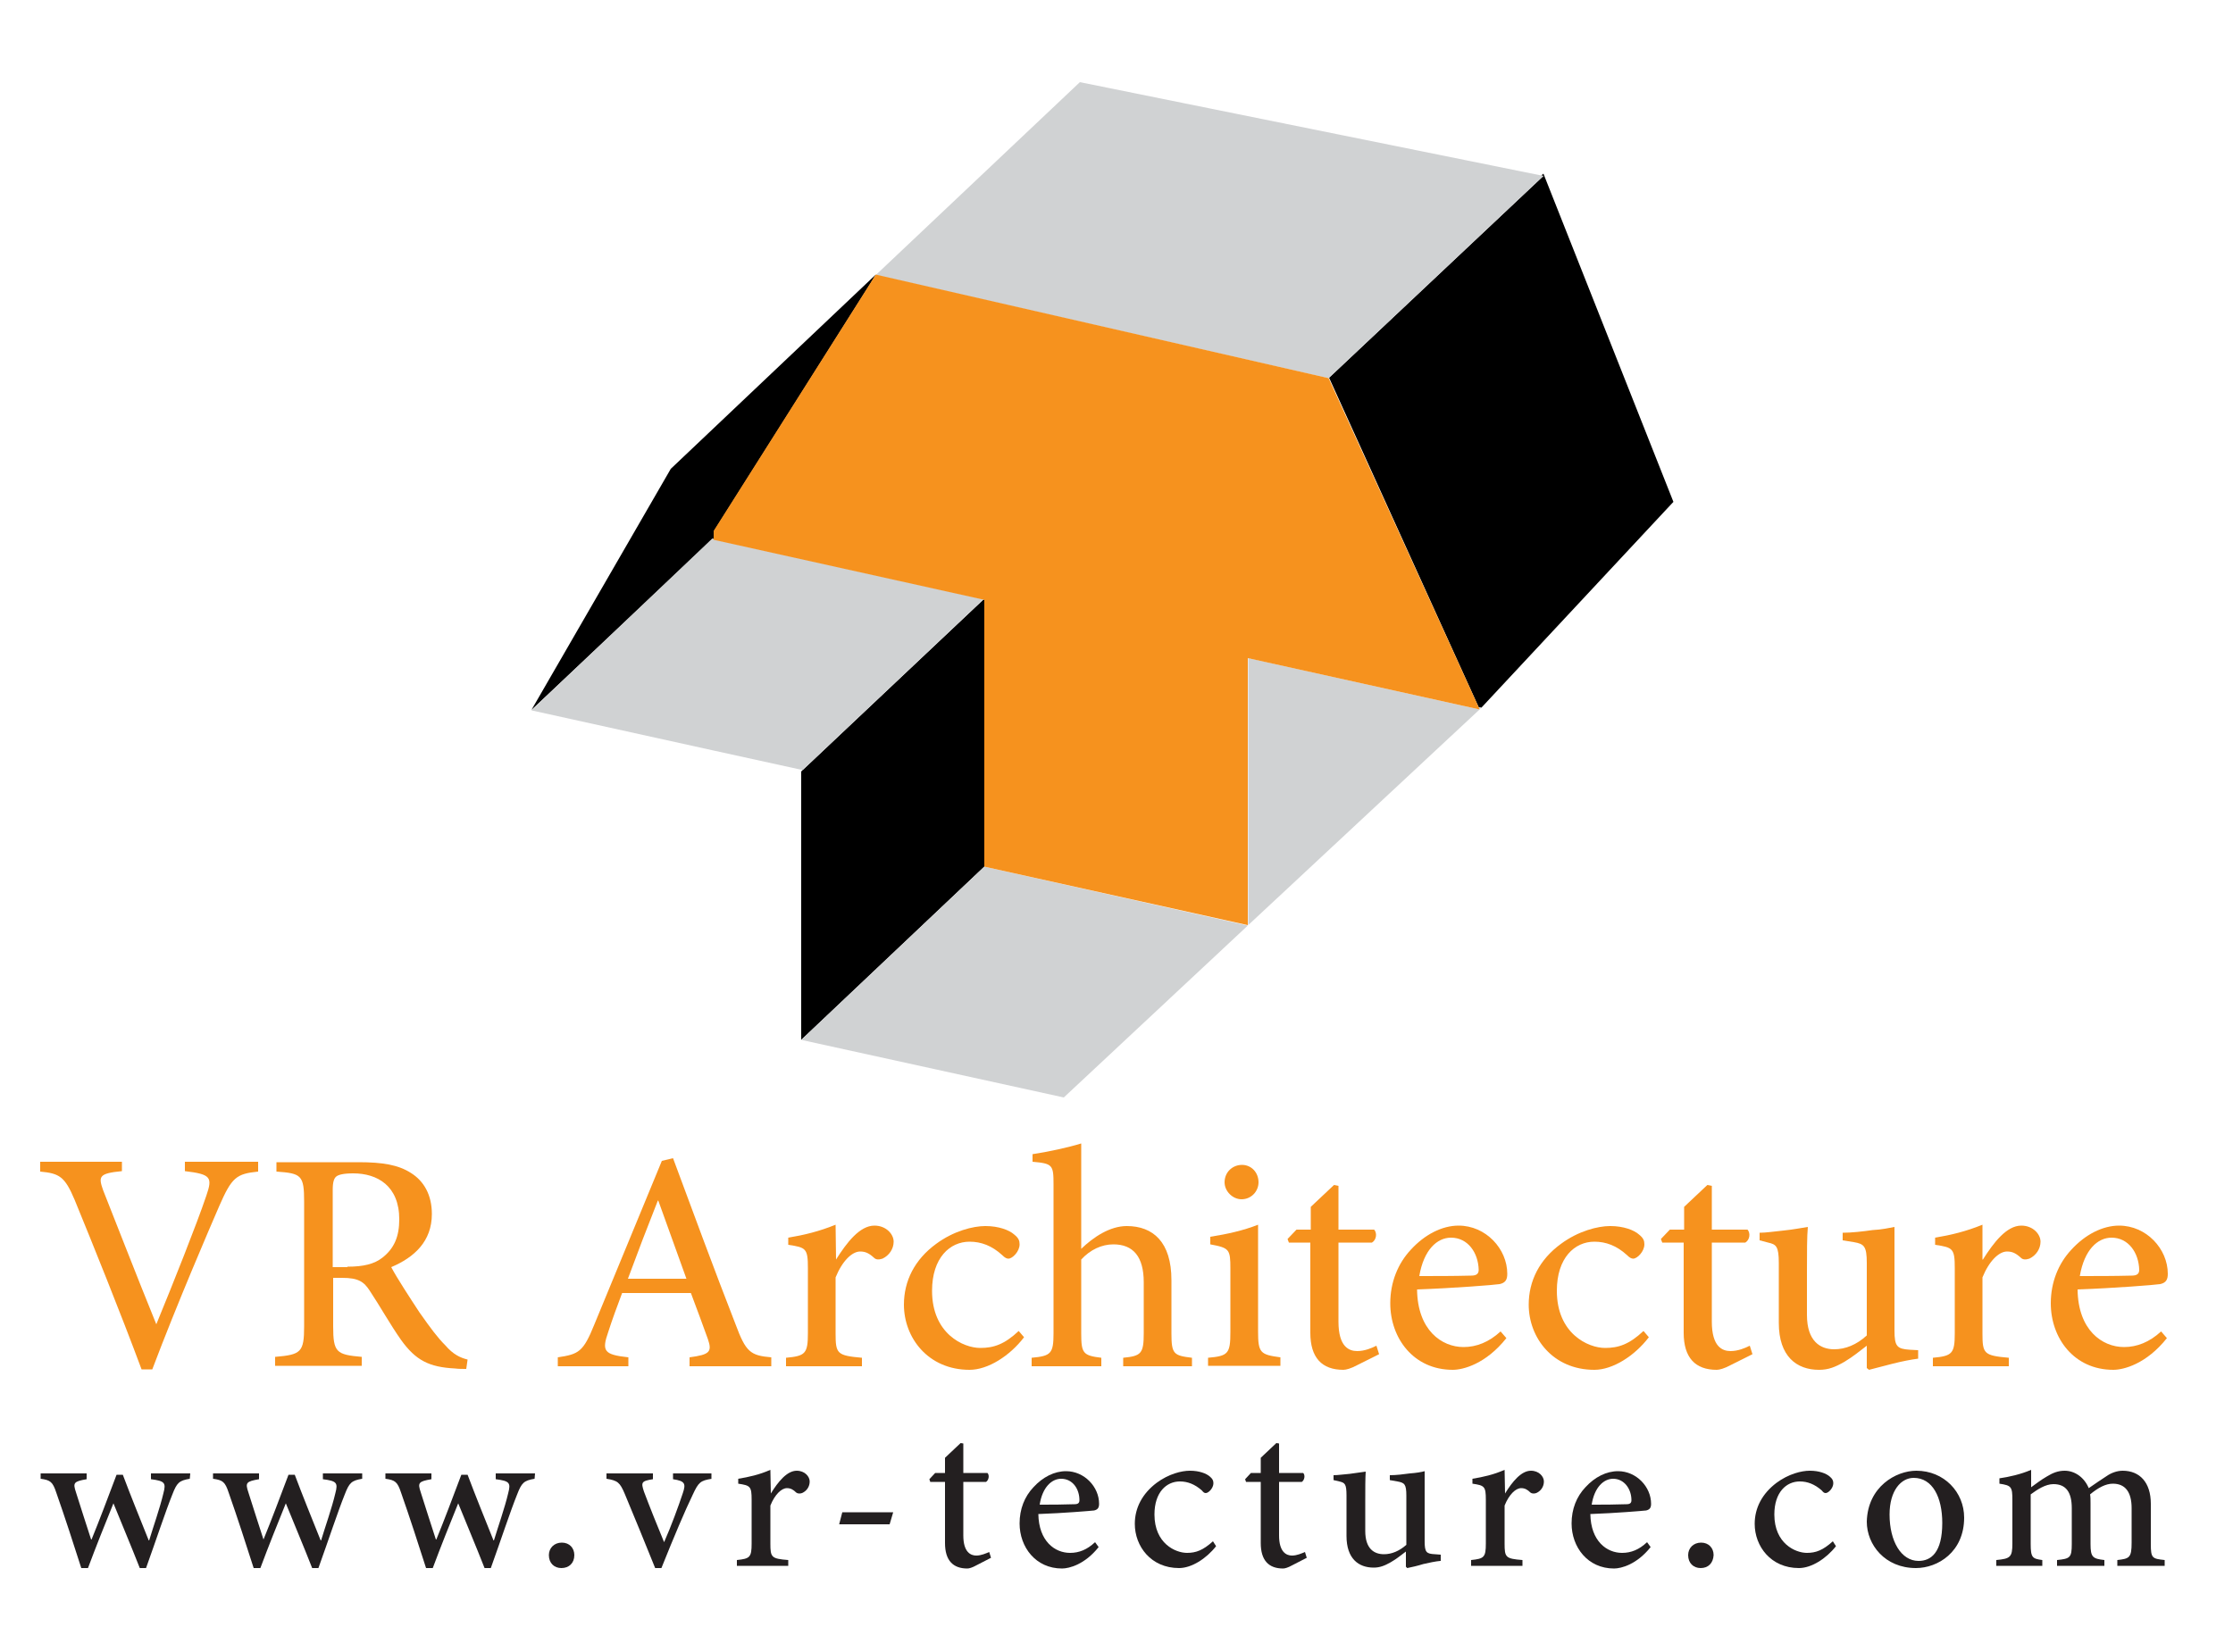 <?xml version="1.0" encoding="utf-8"?>
<!-- Generator: Adobe Illustrator 22.0.0, SVG Export Plug-In . SVG Version: 6.00 Build 0)  -->
<svg version="1.1" id="Layer_1" xmlns="http://www.w3.org/2000/svg" xmlns:xlink="http://www.w3.org/1999/xlink" x="0px" y="0px"
	 viewBox="0 0 500 370" style="enable-background:new 0 0 500 370;" xml:space="preserve">
<style type="text/css">
	.st0{fill:#F6921E;}
	.st1{fill:#231F20;}
	.st2{fill:none;}
	.st3{fill:#D0D2D3;}
</style>
<g>
	<g>
		<g>
			<path class="st0" d="M57.8,262.4c-4.9,0.5-5.9,1.3-8.7,7.7c-2,4.6-9.5,22-15,36.6h-2.4c-4.8-12.9-10.9-28-15-38
				c-2.2-5.2-3.4-5.9-7.7-6.3v-2.2h18.3v2.1c-5.2,0.5-5.3,1.2-4.2,4.3c2,5,7.3,18.7,11.9,30l0,0c3.9-9.5,9-22.3,11.2-28.8
				c1.4-4.1,1.1-4.8-4.8-5.5v-2.1h16.4C57.8,260.2,57.8,262.4,57.8,262.4z"/>
			<path class="st0" d="M104.4,306.6c-0.9,0-1.7,0-2.5-0.1c-5.8-0.3-8.8-1.8-12.1-6.4c-2.4-3.4-4.8-7.7-7-11c-1.3-2-2.5-2.9-6.2-2.9
				h-2V297c0,5.9,0.7,6.4,6.4,6.9v2H61.6v-2c5.8-0.5,6.5-1,6.5-6.9v-27.8c0-6-0.6-6.4-6.2-6.8v-2.1h18.4c5.4,0,8.9,0.6,11.7,2.4
				c2.9,1.8,4.7,4.9,4.7,9.2c0,6.1-3.9,9.7-9.1,11.9c1.2,2.3,4.2,6.9,6.3,10.1c2.6,3.7,4.1,5.7,5.8,7.4c1.8,2.1,3.4,2.8,5,3.2
				L104.4,306.6z M77.8,283.7c3.6,0,6-0.6,7.8-2c2.7-2.1,3.8-4.8,3.8-8.6c0-7.5-4.9-10.3-10.3-10.3c-2.2,0-3.3,0.3-3.8,0.7
				c-0.5,0.4-0.8,1.2-0.8,3v17.3h3.3V283.7z"/>
			<path class="st0" d="M154.4,306v-2c4.5-0.6,5.1-1.2,4.1-4.1c-1-2.8-2.3-6.3-3.8-10.3h-15.4c-1.2,3.2-2.2,5.9-3.1,8.7
				c-1.5,4.3-1,5.1,4.5,5.7v2h-15.8v-2c4.7-0.7,5.7-1.2,8.2-7.4l15.1-36.6l2.5-0.6c4.6,12.4,9.2,24.9,14,37.2c2.3,6.2,3.3,7,8,7.4v2
				L154.4,306L154.4,306z M147.4,268.9h-0.1c-2.3,5.8-4.6,11.8-6.7,17.5h13.1L147.4,268.9z"/>
			<path class="st0" d="M187.2,282.1c2.4-3.8,5.3-7.6,8.6-7.6c2.6,0,4.3,1.9,4.3,3.6c0,1.6-1,3.1-2.5,3.8c-0.9,0.3-1.5,0.2-1.9-0.2
				c-1.1-1-1.9-1.4-3.1-1.4c-1.8,0-4,2.1-5.5,5.8v12.5c0,4.6,0.3,5,5.9,5.5v1.9h-17v-1.9c4.3-0.4,4.9-0.9,4.9-5.5v-14.5
				c0-4.5-0.4-4.7-4.4-5.3v-1.6c3.6-0.6,6.9-1.4,10.6-2.9L187.2,282.1L187.2,282.1L187.2,282.1z"/>
			<path class="st0" d="M229.3,299.5c-3.2,4.2-8.1,7.3-12.2,7.3c-9.3,0-14.7-7.2-14.7-14.6c0-5.3,2.4-10.1,7.2-13.6
				c3.9-2.9,8.3-4,11-4h0.1c2.9,0,5.3,0.9,6.4,1.9c1,0.8,1.2,1.4,1.2,2.2c0,1.6-1.6,3.2-2.5,3.2c-0.4,0-0.8-0.2-1.4-0.8
				c-2.3-2.1-4.7-3-7.3-3c-4.4,0-8.4,3.6-8.4,11c0,9.6,7,12.8,10.8,12.8c3,0,5.4-0.8,8.6-3.8L229.3,299.5z"/>
			<path class="st0" d="M251.5,306v-1.9c4-0.4,4.6-0.9,4.6-5.5v-11.4c0-5.8-2.4-8.5-6.8-8.5c-2.6,0-5.2,1.2-7.2,3.4v16.5
				c0,4.5,0.4,5,4.5,5.5v1.9H231v-1.9c4.3-0.4,4.9-0.9,4.9-5.5v-33.3c0-4.4-0.2-4.7-4.7-5.1v-1.7c3.4-0.5,8-1.5,10.9-2.4v23.6
				c2.7-2.6,6.4-5.1,10.2-5.1c5.9,0,10,3.6,10,12.1v11.9c0,4.7,0.5,5,4.6,5.5v1.9H251.5z"/>
			<path class="st0" d="M270.5,306v-1.9c4.5-0.4,5-0.9,5-5.8v-14.1c0-4.4-0.2-4.7-4.5-5.5V277c3.8-0.6,7.4-1.4,10.7-2.7v23.9
				c0,4.8,0.5,5.2,5,5.8v1.9h-16.2V306z M274.2,264.8c0-2.3,1.8-3.9,3.9-3.9s3.7,1.7,3.7,3.9c0,2-1.6,3.8-3.8,3.8
				C276,268.6,274.2,266.8,274.2,264.8z"/>
			<path class="st0" d="M303.8,305.8c-1.3,0.7-2.4,1-3,1c-4.8,0-7.4-2.7-7.4-8.3v-20.2h-4.8l-0.3-0.8l2-2.1h3.2v-5.1l5.2-4.9l1,0.2
				v9.8h8c0.7,0.8,0.5,2.3-0.5,2.9h-7.5V296c0,5.7,2.4,6.6,4.2,6.6c1.7,0,3.3-0.7,4.3-1.2l0.6,1.9L303.8,305.8z"/>
			<path class="st0" d="M337.3,299.7c-4.6,5.8-9.7,7.1-12,7.1c-8.8,0-14-7.1-14-14.9c0-4.7,1.7-8.9,4.6-12c3.1-3.4,7-5.4,10.7-5.4
				l0,0c6.1,0,10.9,5.2,10.9,10.8c0,1.3-0.4,2-1.7,2.3c-1.3,0.2-10.2,0.9-18.5,1.2c0.1,9.1,5.5,12.9,10.4,12.9
				c2.9,0,5.7-1.1,8.3-3.5L337.3,299.7z M324.9,277.2c-3.1,0-6.1,2.7-7.1,8.6c3.8,0,7.6,0,11.6-0.1c1.2,0,1.7-0.4,1.7-1.3
				C331,280.6,328.7,277.2,324.9,277.2L324.9,277.2z"/>
			<path class="st0" d="M369.2,299.5c-3.2,4.2-8.1,7.3-12.2,7.3c-9.3,0-14.7-7.2-14.7-14.6c0-5.3,2.4-10.1,7.2-13.6
				c3.9-2.9,8.3-4,11-4h0.1c2.9,0,5.3,0.9,6.4,1.9c1,0.8,1.2,1.4,1.2,2.2c0,1.6-1.6,3.2-2.5,3.2c-0.4,0-0.8-0.2-1.4-0.8
				c-2.3-2.1-4.7-3-7.3-3c-4.4,0-8.4,3.6-8.4,11c0,9.6,7,12.8,10.8,12.8c3,0,5.4-0.8,8.6-3.8L369.2,299.5z"/>
			<path class="st0" d="M387.4,305.8c-1.3,0.7-2.4,1-3,1c-4.8,0-7.4-2.7-7.4-8.3v-20.2h-4.8l-0.3-0.8l2-2.1h3.2v-5.1l5.2-4.9l1,0.2
				v9.8h8c0.7,0.8,0.5,2.3-0.5,2.9h-7.5V296c0,5.7,2.4,6.6,4.2,6.6c1.7,0,3.3-0.7,4.3-1.2l0.6,1.9L387.4,305.8z"/>
			<path class="st0" d="M429.5,304.3c-1.6,0.2-3.6,0.6-5.6,1.1s-3.9,1-5.4,1.4l-0.5-0.4v-5c-1.6,1.2-3,2.4-5,3.6
				c-2.1,1.2-3.6,1.8-5.7,1.8c-5,0-9-3-9-10.5v-13.4c0-3.8-0.6-4.2-2.4-4.6l-1.9-0.5v-1.7c1.4,0,3.4-0.3,5.4-0.5s4.1-0.6,5.4-0.8
				c-0.2,2.2-0.2,5.5-0.2,10.2v9.5c0,5.9,3,7.7,6.1,7.7c2.5,0,5-1,7.3-3.1v-16.2c0-3.8-0.6-4.3-2.9-4.7l-2.5-0.4v-1.7
				c2,0,4.6-0.3,6.7-0.6c2.1-0.1,3.8-0.5,4.9-0.7V298c0,3.6,0.6,4.1,3.4,4.3l1.9,0.1L429.5,304.3L429.5,304.3z"/>
			<path class="st0" d="M444,282.1c2.4-3.8,5.3-7.6,8.6-7.6c2.6,0,4.3,1.9,4.3,3.6c0,1.6-1,3.1-2.5,3.8c-0.9,0.3-1.5,0.2-1.9-0.2
				c-1.1-1-1.9-1.4-3.1-1.4c-1.8,0-4,2.1-5.5,5.8v12.5c0,4.6,0.3,5,5.9,5.5v1.9h-17v-1.9c4.3-0.4,4.9-0.9,4.9-5.5v-14.5
				c0-4.5-0.4-4.7-4.4-5.3v-1.6c3.6-0.6,6.9-1.4,10.6-2.9v7.8L444,282.1L444,282.1z"/>
			<path class="st0" d="M485.2,299.7c-4.6,5.8-9.7,7.1-12,7.1c-8.8,0-14-7.1-14-14.9c0-4.7,1.7-8.9,4.6-12c3.1-3.4,7-5.4,10.7-5.4
				l0,0c6.1,0,10.9,5.2,10.9,10.8c0,1.3-0.4,2-1.7,2.3c-1.3,0.2-10.2,0.9-18.5,1.2c0.1,9.1,5.5,12.9,10.4,12.9
				c2.9,0,5.7-1.1,8.3-3.5L485.2,299.7z M472.8,277.2c-3.1,0-6.1,2.7-7.1,8.6c3.8,0,7.6,0,11.6-0.1c1.2,0,1.7-0.4,1.7-1.3
				C478.9,280.6,476.6,277.2,472.8,277.2L472.8,277.2z"/>
		</g>
	</g>
	<g>
		<path class="st1" d="M42.5,331.2c-2.4,0.4-2.9,0.9-3.9,3.5c-1.5,3.7-3.6,10.1-5.9,16.5h-1.4c-2-5.1-4-9.8-5.9-14.5
			c-1.9,4.7-3.8,9.4-5.7,14.5h-1.5c-1.8-5.6-3.6-11.2-5.6-16.9c-0.8-2.4-1.3-2.8-3.5-3.1V330h10.3v1.3c-2.9,0.5-3.1,0.8-2.4,2.9
			c1.1,3.5,2.3,7.2,3.4,10.6h0.1c1.8-4.4,3.6-9.2,5.6-14.5h1.4c1.8,4.8,3.8,9.7,5.8,14.7h0.1c0.9-3,2.4-7.2,3.2-10.6
			c0.6-2.3,0.3-2.7-2.8-3.1V330h8.8L42.5,331.2L42.5,331.2z"/>
		<path class="st1" d="M81.1,331.2c-2.4,0.4-2.9,0.9-3.9,3.5c-1.5,3.7-3.6,10.1-5.9,16.5h-1.4c-2-5.1-4-9.8-5.9-14.5
			c-1.9,4.7-3.8,9.4-5.7,14.5h-1.5c-1.8-5.6-3.6-11.2-5.6-16.9c-0.8-2.4-1.3-2.8-3.5-3.1V330H58v1.3c-2.9,0.5-3.1,0.8-2.4,2.9
			c1.1,3.5,2.3,7.2,3.4,10.6h0c1.8-4.4,3.6-9.2,5.6-14.5H66c1.8,4.8,3.8,9.7,5.8,14.7h0.1c0.9-3,2.4-7.2,3.2-10.6
			c0.6-2.3,0.3-2.7-2.8-3.1V330h8.8V331.2z"/>
		<path class="st1" d="M119.7,331.2c-2.4,0.4-2.9,0.9-3.9,3.5c-1.5,3.7-3.6,10.1-5.9,16.5h-1.4c-2-5.1-4-9.8-5.9-14.5
			c-1.9,4.7-3.8,9.4-5.7,14.5h-1.5c-1.8-5.6-3.6-11.2-5.6-16.9c-0.8-2.4-1.3-2.8-3.5-3.1V330h10.3v1.3c-2.9,0.5-3.1,0.8-2.4,2.9
			c1.1,3.5,2.3,7.2,3.4,10.6h0.1c1.8-4.4,3.6-9.2,5.6-14.5h1.4c1.8,4.8,3.8,9.7,5.8,14.7h0.1c0.9-3,2.4-7.2,3.2-10.6
			c0.6-2.3,0.3-2.7-2.8-3.1V330h8.8L119.7,331.2L119.7,331.2z"/>
		<path class="st1" d="M125.7,351.2c-1.6,0-2.8-1.1-2.8-2.9c0-1.6,1.2-2.8,2.9-2.8s2.8,1.2,2.8,2.8
			C128.6,350.1,127.4,351.2,125.7,351.2L125.7,351.2z"/>
		<path class="st1" d="M159.4,331.2c-2.6,0.4-3,0.8-4.3,3.6c-1.7,3.5-4.2,9.4-7,16.4h-1.4c-2.3-5.7-4.5-11.1-6.8-16.6
			c-1.1-2.6-1.6-3-4.1-3.4V330h10.4v1.3c-2.6,0.4-2.7,0.7-2,2.8c1.2,3.2,3.2,8.2,4.5,11.3c1.6-3.6,3.2-8,4.2-11
			c0.7-2.1,0.5-2.7-2.2-3.1V330h8.6v1.2H159.4z"/>
		<path class="st1" d="M172.6,334.5c1.6-2.6,3.6-5.1,5.8-5.1c1.8,0,2.9,1.3,2.9,2.4s-0.6,2.1-1.7,2.6c-0.6,0.2-1,0.1-1.3-0.1
			c-0.7-0.7-1.3-1-2.1-1c-1.2,0-2.7,1.4-3.7,3.9v8.5c0,3.1,0.2,3.4,4,3.7v1.3H165v-1.3c2.9-0.3,3.3-0.6,3.3-3.7v-9.8
			c0-3-0.3-3.2-3-3.6v-1.1c2.4-0.4,4.7-0.9,7.2-2L172.6,334.5L172.6,334.5z"/>
		<path class="st1" d="M199.2,341.4h-11.3l0.7-2.7H200L199.2,341.4z"/>
		<path class="st1" d="M218.6,350.6c-0.9,0.5-1.6,0.7-2,0.7c-3.2,0-5-1.8-5-5.7v-13.7h-3.3l-0.2-0.6l1.3-1.4h2.2v-3.4l3.5-3.3
			l0.6,0.1v6.6h5.4c0.5,0.5,0.3,1.6-0.3,2h-5.1v12c0,3.8,1.7,4.5,2.9,4.5c1.1,0,2.2-0.5,2.9-0.8l0.4,1.3L218.6,350.6z"/>
		<path class="st1" d="M246,346.5c-3.1,3.9-6.6,4.8-8.2,4.8c-5.9,0-9.5-4.8-9.5-10.1c0-3.2,1.1-6,3.1-8.1c2.1-2.3,4.7-3.6,7.3-3.6
			l0,0c4.1,0,7.4,3.5,7.4,7.3c0,0.9-0.3,1.3-1.1,1.5c-0.9,0.1-6.9,0.6-12.5,0.8c0.1,6.1,3.7,8.7,7.1,8.7c2,0,3.8-0.7,5.6-2.4
			L246,346.5z M237.6,331.2c-2.1,0-4.2,1.9-4.8,5.8c2.6,0,5.1,0,7.8-0.1c0.8,0,1.1-0.3,1.1-0.9C241.7,333.5,240.2,331.2,237.6,331.2
			L237.6,331.2z"/>
		<path class="st1" d="M272.3,346.3c-2.2,2.8-5.5,4.9-8.3,4.9c-6.3,0-9.9-4.9-9.9-9.9c0-3.6,1.7-6.8,4.9-9.2c2.7-2,5.6-2.7,7.4-2.7
			h0.1c2,0,3.6,0.6,4.4,1.3c0.6,0.5,0.8,0.9,0.8,1.5c0,1.1-1.1,2.2-1.7,2.2c-0.3,0-0.5-0.1-0.9-0.6c-1.6-1.4-3.2-2-4.9-2
			c-3,0-5.7,2.4-5.7,7.4c0,6.5,4.7,8.6,7.3,8.6c2,0,3.6-0.6,5.8-2.6L272.3,346.3z"/>
		<path class="st1" d="M289.3,350.6c-0.9,0.5-1.6,0.7-2,0.7c-3.2,0-5-1.8-5-5.7v-13.7H279l-0.2-0.6l1.3-1.4h2.2v-3.4l3.5-3.3
			l0.6,0.1v6.6h5.4c0.5,0.5,0.3,1.6-0.3,2h-5.1v12c0,3.8,1.7,4.5,2.9,4.5c1.1,0,2.2-0.5,2.9-0.8l0.4,1.3L289.3,350.6z"/>
		<path class="st1" d="M322.5,349.6c-1.1,0.1-2.5,0.4-3.8,0.7c-1.3,0.4-2.6,0.7-3.6,0.9l-0.3-0.3v-3.4c-1.1,0.8-2,1.6-3.4,2.4
			s-2.5,1.2-3.8,1.2c-3.4,0-6.1-2-6.1-7.1v-9.1c0-2.6-0.4-2.8-1.6-3.1l-1.3-0.3v-1.1c1,0,2.3-0.2,3.6-0.3c1.4-0.2,2.8-0.4,3.6-0.5
			c-0.1,1.5-0.1,3.7-0.1,6.9v6.4c0,4,2,5.2,4.2,5.2c1.7,0,3.4-0.7,5-2.1v-11c0-2.6-0.4-2.9-2-3.2l-1.7-0.3v-1.1
			c1.4,0,3.1-0.2,4.5-0.4c1.4-0.1,2.6-0.3,3.3-0.5v15.7c0,2.5,0.4,2.8,2.3,2.9l1.3,0.1v1.4H322.5z"/>
		<path class="st1" d="M337,334.5c1.6-2.6,3.6-5.1,5.8-5.1c1.8,0,2.9,1.3,2.9,2.4s-0.6,2.1-1.7,2.6c-0.6,0.2-1,0.1-1.3-0.1
			c-0.7-0.7-1.3-1-2.1-1c-1.2,0-2.7,1.4-3.7,3.9v8.5c0,3.1,0.2,3.4,4,3.7v1.3h-11.5v-1.3c2.9-0.3,3.3-0.6,3.3-3.7v-9.8
			c0-3-0.3-3.2-3-3.6v-1.1c2.4-0.4,4.7-0.9,7.2-2L337,334.5L337,334.5z"/>
		<path class="st1" d="M369.6,346.5c-3.1,3.9-6.6,4.8-8.2,4.8c-5.9,0-9.5-4.8-9.5-10.1c0-3.2,1.1-6,3.1-8.1c2.1-2.3,4.7-3.6,7.3-3.6
			l0,0c4.1,0,7.4,3.5,7.4,7.3c0,0.9-0.3,1.3-1.1,1.5c-0.9,0.1-6.9,0.6-12.5,0.8c0.1,6.1,3.7,8.7,7.1,8.7c2,0,3.8-0.7,5.6-2.4
			L369.6,346.5z M361.2,331.2c-2.1,0-4.2,1.9-4.8,5.8c2.6,0,5.1,0,7.8-0.1c0.8,0,1.1-0.3,1.1-0.9
			C365.3,333.5,363.7,331.2,361.2,331.2L361.2,331.2z"/>
		<path class="st1" d="M380.8,351.2c-1.6,0-2.8-1.1-2.8-2.9c0-1.6,1.2-2.8,2.9-2.8c1.7,0,2.8,1.2,2.8,2.8
			C383.6,350.1,382.5,351.2,380.8,351.2L380.8,351.2z"/>
		<path class="st1" d="M411.1,346.3c-2.2,2.8-5.5,4.9-8.3,4.9c-6.3,0-9.9-4.9-9.9-9.9c0-3.6,1.7-6.8,4.9-9.2c2.7-2,5.6-2.7,7.4-2.7
			h0.1c2,0,3.6,0.6,4.4,1.3c0.6,0.5,0.8,0.9,0.8,1.5c0,1.1-1.1,2.2-1.7,2.2c-0.3,0-0.5-0.1-0.9-0.6c-1.6-1.4-3.2-2-4.9-2
			c-3,0-5.7,2.4-5.7,7.4c0,6.5,4.7,8.6,7.3,8.6c2,0,3.6-0.6,5.8-2.6L411.1,346.3z"/>
		<path class="st1" d="M429.1,329.4c6.2,0,10.7,4.8,10.7,10.5c0,7.7-5.9,11.3-10.8,11.3c-6.9,0-11-5.2-11-10.4
			C418.2,333,424.5,329.4,429.1,329.4L429.1,329.4z M428.5,331c-2.8,0-5.4,2.8-5.4,8.2c0,6,2.6,10.4,6.5,10.4c2.8,0,5.3-1.9,5.3-8.5
			C434.9,335.3,432.7,331,428.5,331L428.5,331z"/>
		<path class="st1" d="M474.1,350.7v-1.3c2.7-0.3,3.2-0.5,3.2-3.9v-7.7c0-3.6-1.4-5.5-4.2-5.5c-1.6,0-3.3,0.9-5.1,2.4
			c0.1,0.6,0.1,1.1,0.1,2v9.1c0,3,0.5,3.3,3.1,3.6v1.3h-10.6v-1.3c2.9-0.3,3.3-0.5,3.3-3.6v-8c0-3.6-1.3-5.4-4.1-5.4
			c-1.8,0-3.6,1.2-5.1,2.3v11.1c0,3.1,0.4,3.3,2.6,3.6v1.3H447v-1.3c3.1-0.3,3.6-0.6,3.6-3.7V336c0-3-0.2-3.3-2.9-3.7v-1.2
			c2.1-0.3,4.8-0.9,7.1-1.9v3.9c1-0.7,2.1-1.6,3.5-2.4c1.3-0.8,2.5-1.3,4-1.3c2.3,0,4.4,1.5,5.4,3.9c1.4-1,2.8-1.9,4-2.7
			c1-0.7,2.3-1.2,3.6-1.2c3.8,0,6.3,2.6,6.3,7.4v9c0,3.2,0.3,3.3,3.1,3.6v1.3L474.1,350.7L474.1,350.7z"/>
	</g>
	<g>
		<path class="st2" d="M345.6,38.9"/>
		<g>
			<path class="st2" d="M159.8,120.8L159.8,120.8L159.8,120.8L159.8,120.8z"/>
			<path class="st2" d="M159.8,120.8L159.8,120.8L159.8,120.8z"/>
			<polygon class="st2" points="297.4,84.7 331.1,158.4 331.1,158.4 297.6,84.6 			"/>
			<path class="st2" d="M119,159.1L119,159.1L119,159.1z"/>
			<path class="st2" d="M179.4,232.9L179.4,232.9L179.4,232.9z"/>
			<polygon class="st2" points="179.4,172.3 179.4,172.8 179.8,172.4 			"/>
			<g>
				<polygon points="345.6,38.9 345.1,39.3 345.6,39.4 297.6,84.6 331.1,158.4 331.7,158.5 374.7,112.4 				"/>
				<path d="M331.3,158.9l0.2-0.2L331.3,158.9z"/>
				<path d="M194.9,63.5l1.2-2L150.2,105L119,159l0,0l40.6-38.3l0.3,0.1l0,0c0-0.3,0-1.6,0-1.9L194.9,63.5z"/>
				<polygon points="220.4,134.3 220.2,134.3 179.8,172.4 179.4,172.8 179.4,232.9 220.4,194.1 220.4,194.1 				"/>
			</g>
			<g>
				<polygon class="st3" points="179.4,232.9 179.4,232.9 238.2,245.8 279.4,207.3 220.4,194.1 				"/>
				<polygon class="st3" points="279.5,207.1 279.5,207.3 279.6,207.1 331.3,158.9 279.5,147.4 				"/>
				<polygon class="st3" points="331.1,158.4 331.1,158.4 331.3,158.9 331.3,158.9 331.5,158.7 331.7,158.5 331.7,158.5 				"/>
				<polygon class="st3" points="297.6,84.6 345.6,39.4 345.1,39.3 241.8,18.4 196.1,61.6 297.4,84.7 				"/>
				<path class="st3" d="M179.8,172.4l40.4-38.2l-60.4-13.4c0,0,0,0,0-0.1l0,0l-0.3-0.1L119,159.1l40.8,9l19.6,4.3L179.8,172.4z"/>
			</g>
			<path class="st0" d="M331.3,158.9l-0.2-0.5l-33.6-73.7L196.1,61.5l-1.2,1.9l-35.1,55.5c0,0.3,0,1.6,0,1.9l0,0v0.1l60.4,13.4h0.2
				v59.8l0,0l59,13.1l0,0l0,0v-0.1v-59.7L331.3,158.9L331.3,158.9L331.3,158.9z"/>
		</g>
	</g>
</g>
</svg>
